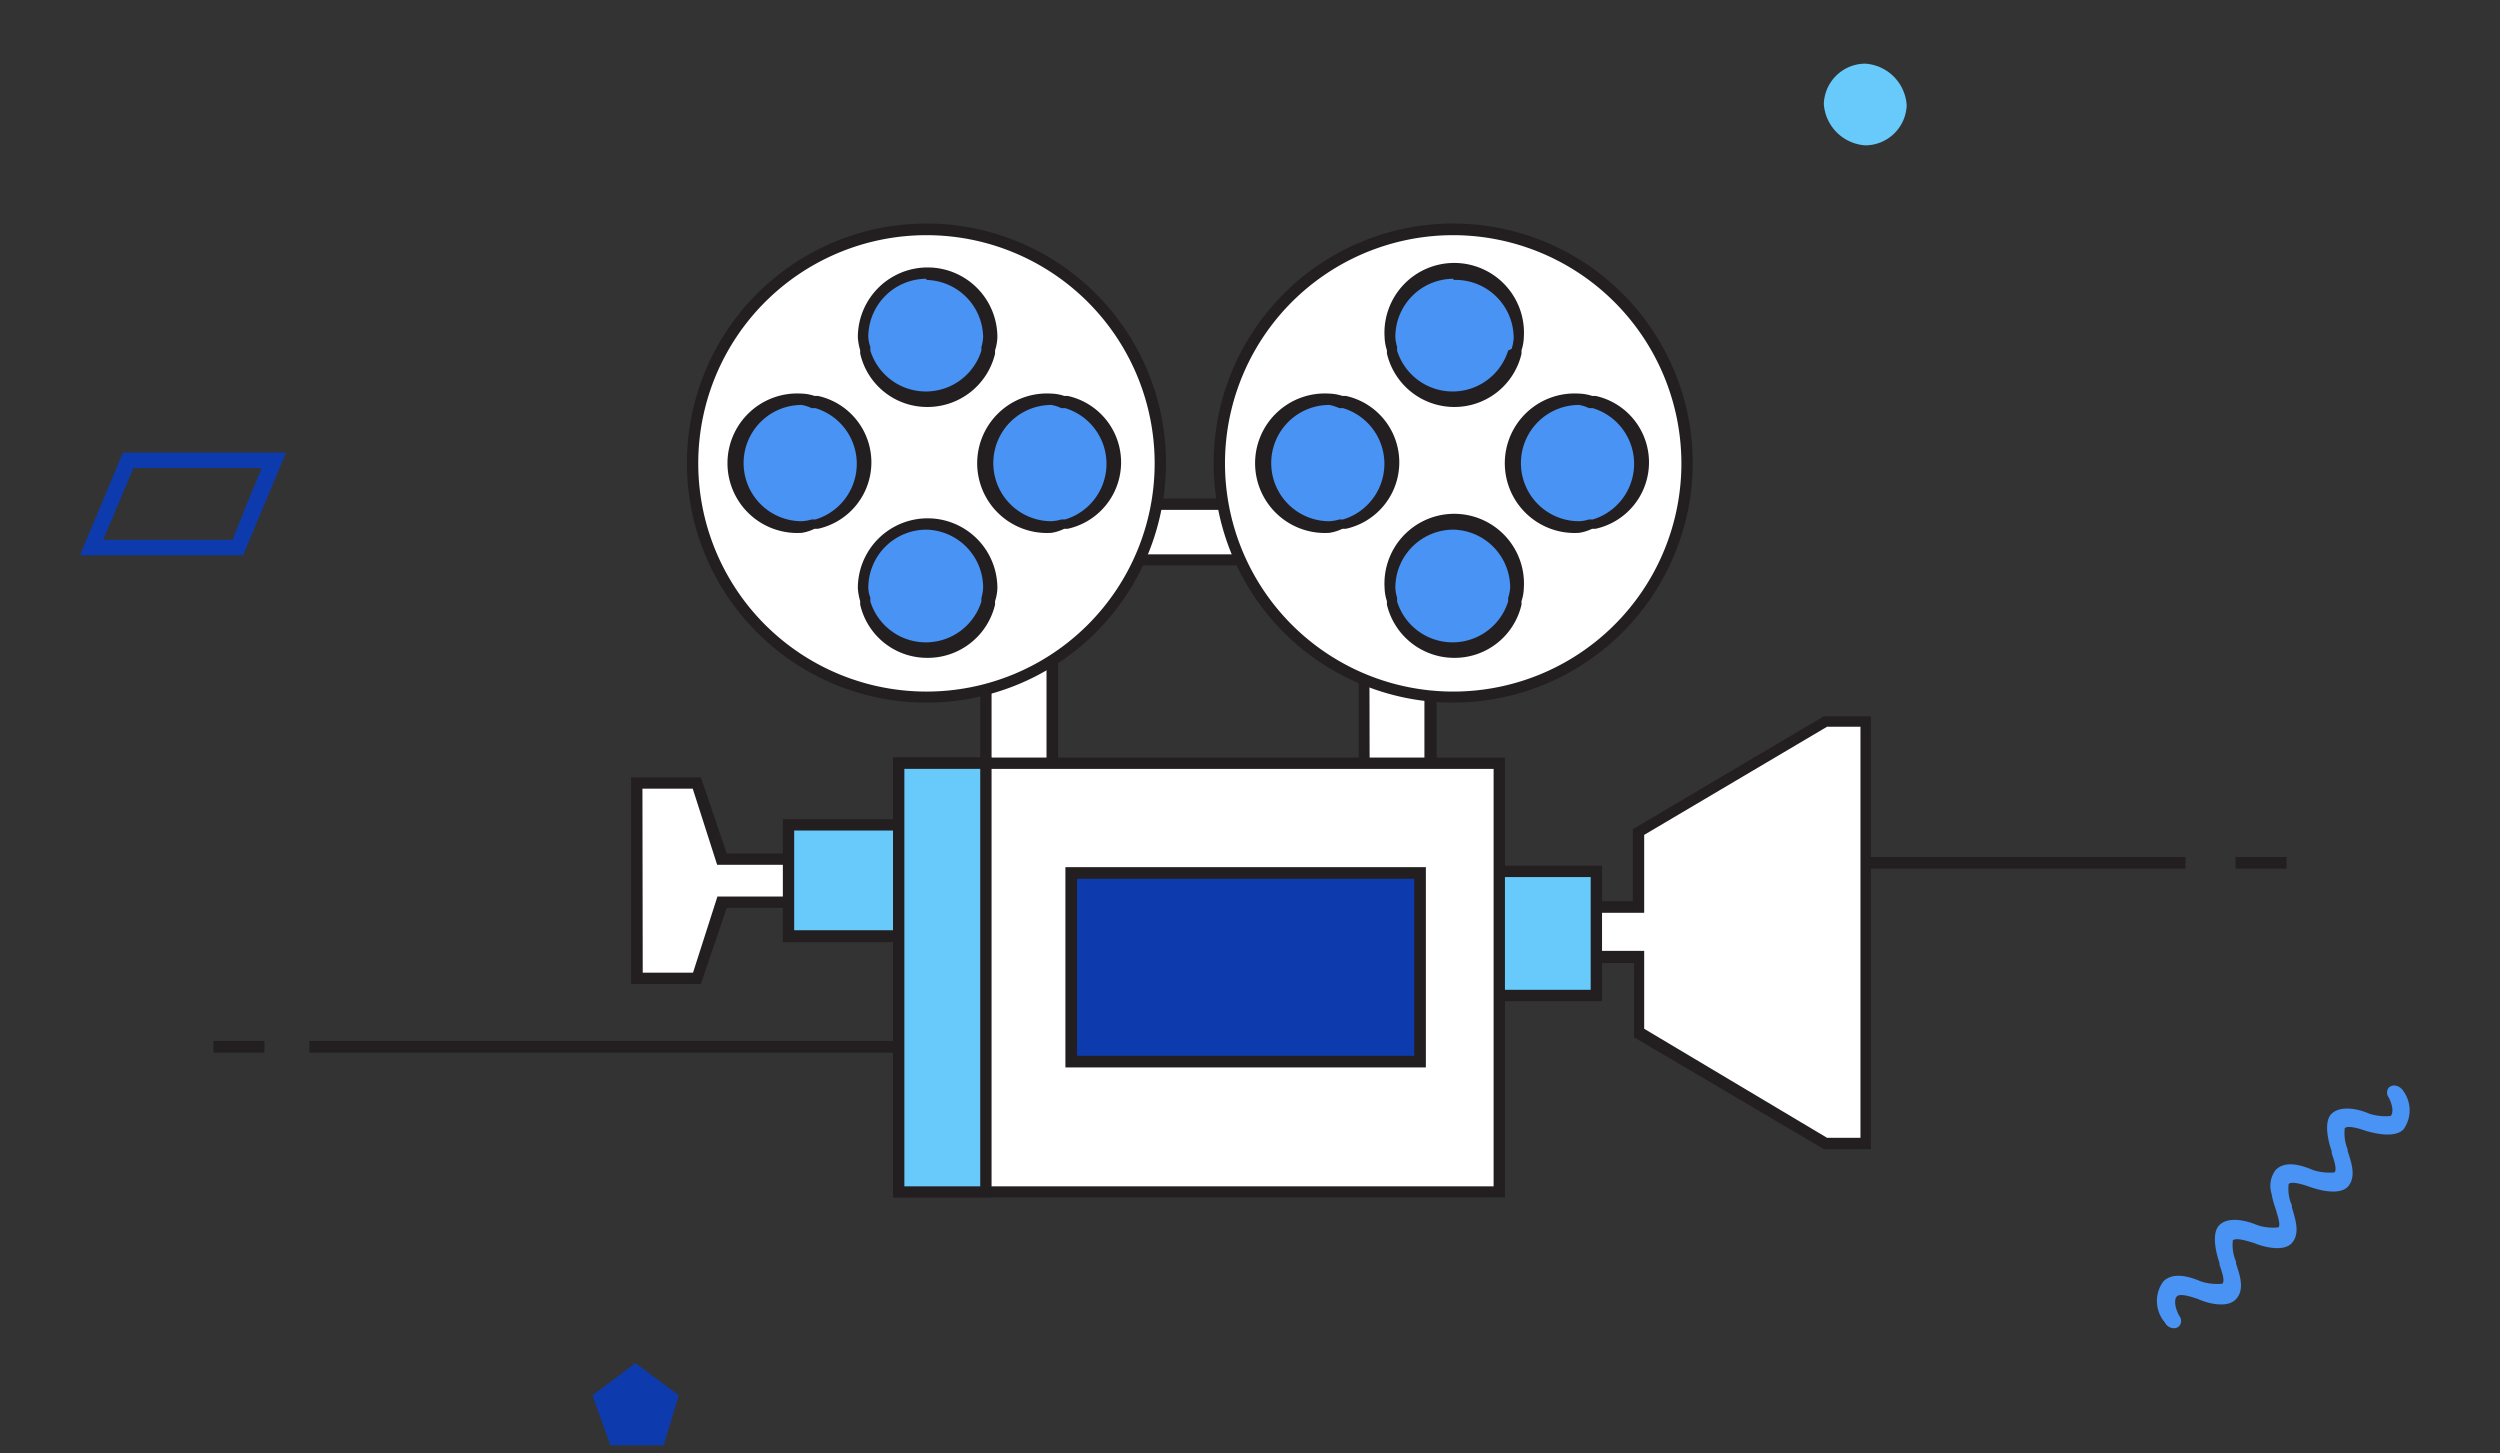 <svg xmlns="http://www.w3.org/2000/svg" viewBox="0 0 86 50"><rect x="0" y="0" width="86" height="50" fill="#333333" stroke="none"/><defs><style>.cls-1{fill:#231f20;}.cls-2{fill:#fff;}.cls-3{fill:#4993f5;}.cls-4{fill:#67cafa;}.cls-5{fill:#0d3aad;}.cls-6{fill:none;}</style></defs><g id="Layer_2" data-name="Layer 2"><g id="Layer_1-2" data-name="Layer 1"><rect class="cls-1" x="57.07" y="29.48" width="18.11" height="0.4"/><rect class="cls-1" x="76.9" y="29.48" width="1.76" height="0.4"/><rect class="cls-1" x="10.64" y="35.81" width="22.44" height="0.4"/><rect class="cls-1" x="7.34" y="35.81" width="1.76" height="0.4"/><polygon class="cls-2" points="33.91 17.35 33.91 28.64 36.21 28.64 36.21 19.26 46.93 19.26 46.93 28.64 49.23 28.64 49.23 17.35 33.91 17.35"/><path class="cls-1" d="M49.42,28.83H46.74V19.45H36.4v9.38H33.72V17.15h15.7Zm-2.3-.39H49V17.54H34.11v10.9H36V19.07h11.1Z"/><polygon class="cls-2" points="24.81 29.55 23.97 26.94 21.91 26.94 21.91 30.3 21.91 33.65 23.97 33.65 24.81 31.04 29.07 31.04 29.07 30.3 29.07 29.55 24.81 29.55"/><path class="cls-1" d="M24.11,33.85h-2.4V26.74h2.4L25,29.36h4.31v1.87H25Zm-2-.39h1.73l.84-2.62h4.21V29.75H24.67l-.84-2.62H22.1Z"/><polygon class="cls-2" points="62.79 24.83 56.36 28.64 56.36 31.24 51.64 31.24 51.64 31.29 51.64 32.06 51.64 32.11 51.64 32.88 51.64 32.93 56.36 32.93 56.36 35.53 62.79 39.34 64.17 39.34 64.17 32.93 64.17 31.24 64.17 24.83 62.79 24.83"/><path class="cls-1" d="M64.36,39.53H62.74l0,0-6.53-3.85V33.13H51.44V31h4.73V28.52l.09-.05,6.48-3.83h1.62Zm-1.51-.39H64V25H62.85l-6.29,3.72v2.68H51.83v1.31h4.73v2.68Z"/><circle class="cls-2" cx="31.87" cy="15.93" r="8.04"/><path class="cls-1" d="M31.87,24.17a8.24,8.24,0,1,1,8.24-8.23A8.24,8.24,0,0,1,31.87,24.17Zm0-16.08a7.85,7.85,0,1,0,7.85,7.85A7.85,7.85,0,0,0,31.87,8.09Z"/><path class="cls-3" d="M31.87,9.44a2.2,2.2,0,0,0-2.2,2.2,2.28,2.28,0,0,0,.1.52,2.15,2.15,0,0,0,4.2,0,2.29,2.29,0,0,0,.11-.52A2.2,2.2,0,0,0,31.87,9.44Z"/><path class="cls-1" d="M31.87,14a2.36,2.36,0,0,1-2.28-1.84l0-.11a2,2,0,0,1-.08-.45,2.4,2.4,0,1,1,4.8,0,1.57,1.57,0,0,1-.08.45l0,.12A2.39,2.39,0,0,1,31.87,14Zm0-4.41a2,2,0,0,0-2,2,1.09,1.09,0,0,0,.07.34l0,.13a2,2,0,0,0,3.82,0l0-.12a1.51,1.51,0,0,0,.06-.35A2,2,0,0,0,31.87,9.63Z"/><path class="cls-3" d="M31.87,18a2.2,2.2,0,0,0-2.2,2.2,2.28,2.28,0,0,0,.1.52,2.15,2.15,0,0,0,4.2,0,2.29,2.29,0,0,0,.11-.52A2.2,2.2,0,0,0,31.87,18Z"/><path class="cls-1" d="M31.87,22.63a2.36,2.36,0,0,1-2.28-1.83l0-.12a2,2,0,0,1-.08-.45,2.4,2.4,0,0,1,4.8,0,1.57,1.57,0,0,1-.08.45l0,.12A2.38,2.38,0,0,1,31.87,22.63Zm0-4.41a2,2,0,0,0-2,2,1,1,0,0,0,.07.34l0,.13a2,2,0,0,0,3.82,0l0-.12a1.51,1.51,0,0,0,.06-.35A2,2,0,0,0,31.87,18.22Z"/><path class="cls-3" d="M25.37,15.93a2.21,2.21,0,0,0,2.21,2.21A1.93,1.93,0,0,0,28.1,18a2.15,2.15,0,0,0,0-4.19,1.93,1.93,0,0,0-.52-.11A2.21,2.21,0,0,0,25.37,15.93Z"/><path class="cls-1" d="M27.58,18.33a2.4,2.4,0,1,1,0-4.79,1.5,1.5,0,0,1,.44.08l.12,0a2.34,2.34,0,0,1,0,4.57l-.12,0A1.5,1.5,0,0,1,27.58,18.33Zm0-4.4a2,2,0,1,0,0,4,1.43,1.43,0,0,0,.34-.06l.13,0a2,2,0,0,0,0-3.83l-.13,0A1.43,1.43,0,0,0,27.58,13.93Z"/><path class="cls-3" d="M34,15.93a2.21,2.21,0,0,0,2.21,2.21,1.86,1.86,0,0,0,.52-.11,2.15,2.15,0,0,0,0-4.19,1.86,1.86,0,0,0-.52-.11A2.21,2.21,0,0,0,34,15.93Z"/><path class="cls-1" d="M36.17,18.33a2.4,2.4,0,1,1,0-4.79,1.5,1.5,0,0,1,.44.08l.12,0a2.34,2.34,0,0,1,0,4.57l-.12,0A1.5,1.5,0,0,1,36.17,18.33Zm0-4.4a2,2,0,1,0,0,4,1.43,1.43,0,0,0,.34-.06l.13,0a2,2,0,0,0,0-3.83l-.13,0A1.43,1.43,0,0,0,36.17,13.93Z"/><rect class="cls-4" x="27.12" y="28.37" width="5.5" height="3.84"/><path class="cls-1" d="M32.82,32.41H26.93V28.18h5.89ZM27.32,32h5.11V28.57H27.32Z"/><rect class="cls-4" x="48.81" y="29.98" width="6.11" height="4.27" transform="translate(103.72 64.22) rotate(180)"/><path class="cls-1" d="M55.11,34.44h-6.5V29.78h6.5ZM49,34.05h5.72V30.17H49Z"/><rect class="cls-2" x="30.91" y="26.26" width="20.67" height="14.74"/><path class="cls-1" d="M51.77,41.19H30.72V26.06H51.77Zm-20.66-.38H51.38V26.45H31.11Z"/><rect class="cls-4" x="30.91" y="26.26" width="3" height="14.74"/><path class="cls-1" d="M34.11,41.19H30.72V26.06h3.39Zm-3-.38h2.61V26.45H31.11Z"/><circle class="cls-2" cx="50.03" cy="15.93" r="8.04"/><path class="cls-1" d="M50,24.17a8.24,8.24,0,1,1,8.23-8.23A8.25,8.25,0,0,1,50,24.17ZM50,8.09a7.85,7.85,0,1,0,7.84,7.85A7.86,7.86,0,0,0,50,8.09Z"/><path class="cls-3" d="M43.53,15.93a2.2,2.2,0,0,0,2.2,2.21,1.78,1.78,0,0,0,.52-.11,2.15,2.15,0,0,0,0-4.19,1.78,1.78,0,0,0-.52-.11A2.2,2.2,0,0,0,43.53,15.93Z"/><path class="cls-1" d="M45.73,18.33a2.4,2.4,0,1,1,0-4.79,1.57,1.57,0,0,1,.45.08l.12,0a2.34,2.34,0,0,1,0,4.57l-.12,0A1.57,1.57,0,0,1,45.73,18.33Zm0-4.4a2,2,0,1,0,0,4,1.43,1.43,0,0,0,.34-.06l.13,0a2,2,0,0,0,0-3.83l-.13,0A1.43,1.43,0,0,0,45.73,13.93Z"/><path class="cls-3" d="M52.12,15.93a2.21,2.21,0,0,0,2.2,2.21,1.78,1.78,0,0,0,.52-.11,2.14,2.14,0,0,0,0-4.19,1.78,1.78,0,0,0-.52-.11A2.21,2.21,0,0,0,52.12,15.93Z"/><path class="cls-1" d="M54.32,18.33a2.4,2.4,0,1,1,0-4.79,1.57,1.57,0,0,1,.45.08l.12,0a2.34,2.34,0,0,1,0,4.57l-.12,0A1.57,1.57,0,0,1,54.32,18.33Zm0-4.4a2,2,0,1,0,0,4,1.28,1.28,0,0,0,.34-.06l.13,0a2,2,0,0,0,0-3.83l-.13,0A1.28,1.28,0,0,0,54.32,13.93Z"/><path class="cls-3" d="M50,9.44a2.2,2.2,0,0,0-2.21,2.2,2.29,2.29,0,0,0,.11.52,2.15,2.15,0,0,0,4.2,0,2.28,2.28,0,0,0,.1-.52A2.2,2.2,0,0,0,50,9.44Z"/><path class="cls-1" d="M50,14a2.38,2.38,0,0,1-2.29-1.84l0-.11a1.57,1.57,0,0,1-.08-.45,2.4,2.4,0,1,1,4.79,0,1.57,1.57,0,0,1-.08.45l0,.12A2.37,2.37,0,0,1,50,14Zm0-4.41a2,2,0,0,0-2,2,1.43,1.43,0,0,0,.06.34l0,.13a2,2,0,0,0,3.82,0L52,12a1.55,1.55,0,0,0,.07-.35A2,2,0,0,0,50,9.63Z"/><path class="cls-3" d="M50,18a2.2,2.2,0,0,0-2.21,2.2,2.29,2.29,0,0,0,.11.52,2.15,2.15,0,0,0,4.2,0,2.28,2.28,0,0,0,.1-.52A2.2,2.2,0,0,0,50,18Z"/><path class="cls-1" d="M50,22.63a2.38,2.38,0,0,1-2.29-1.83l0-.12a1.57,1.57,0,0,1-.08-.45,2.4,2.4,0,1,1,4.79,0,1.57,1.57,0,0,1-.08.45l0,.12A2.36,2.36,0,0,1,50,22.63Zm0-4.41a2,2,0,0,0-2,2,1.35,1.35,0,0,0,.06.34l0,.13a2,2,0,0,0,3.82,0l0-.12a1.55,1.55,0,0,0,.07-.35A2,2,0,0,0,50,18.22Z"/><rect class="cls-5" x="36.85" y="30.03" width="12" height="6.49"/><path class="cls-1" d="M49.05,36.72H36.65V29.83h12.4Zm-12-.4h11.6V30.23H37.05Z"/><path class="cls-5" d="M21.86,46.89,20.38,48,21,49.72h1.83L23.35,48Z"/><path class="cls-4" d="M64.17,2.19a1.53,1.53,0,0,1,1.42,1.43A1.43,1.43,0,0,1,64.17,5a1.53,1.53,0,0,1-1.43-1.42A1.43,1.43,0,0,1,64.17,2.19Z"/><path class="cls-5" d="M8.36,19.1l.74-1.76.74-1.77H4.23l-.74,1.77L2.75,19.1H8.36Zm-4.81-.53.52-1.23.52-1.24H9l-.51,1.24L8,18.57H3.55Z"/><path class="cls-3" d="M74.42,44.08c.34-.34.91-.16,1.29,0a1.82,1.82,0,0,0,.74.08c.09-.1,0-.36-.1-.66l0-.06c-.08-.22-.31-1,0-1.3s.91-.16,1.29,0a1.66,1.66,0,0,0,.74.08c.07-.09,0-.31-.11-.67v0a3.12,3.12,0,0,1-.13-.49.91.91,0,0,1,.14-.81c.34-.35.91-.16,1.29,0a1.82,1.82,0,0,0,.74.08c.08-.11,0-.37-.1-.66l0-.07c-.08-.21-.31-1,0-1.29s.91-.17,1.29,0a1.82,1.82,0,0,0,.74.08c.1-.12.07-.37-.07-.64a.27.27,0,0,1,0-.33.26.26,0,0,1,.19-.08.4.4,0,0,1,.32.2,1.12,1.12,0,0,1,0,1.31c-.12.13-.45.3-1.3.05h0c-.2-.07-.61-.2-.72-.09a1.47,1.47,0,0,0,.1.73l0,.06c.14.42.3.9,0,1.23-.12.12-.45.29-1.3,0h0c-.2-.07-.62-.21-.73-.1a1.39,1.39,0,0,0,.11.73l0,.07c.14.47.28.91,0,1.23s-1,.13-1.3,0h0c-.2-.06-.62-.2-.73-.09a1.43,1.43,0,0,0,.11.73l0,.07c.14.42.3.89,0,1.22s-1,.14-1.3,0h0c-.2-.07-.62-.21-.73-.1s-.08.39.08.68a.27.27,0,0,1,0,.34.23.23,0,0,1-.18.08.35.35,0,0,1-.32-.2A1.13,1.13,0,0,1,74.42,44.08Z"/><rect class="cls-6" width="86" height="50"/></g></g></svg>